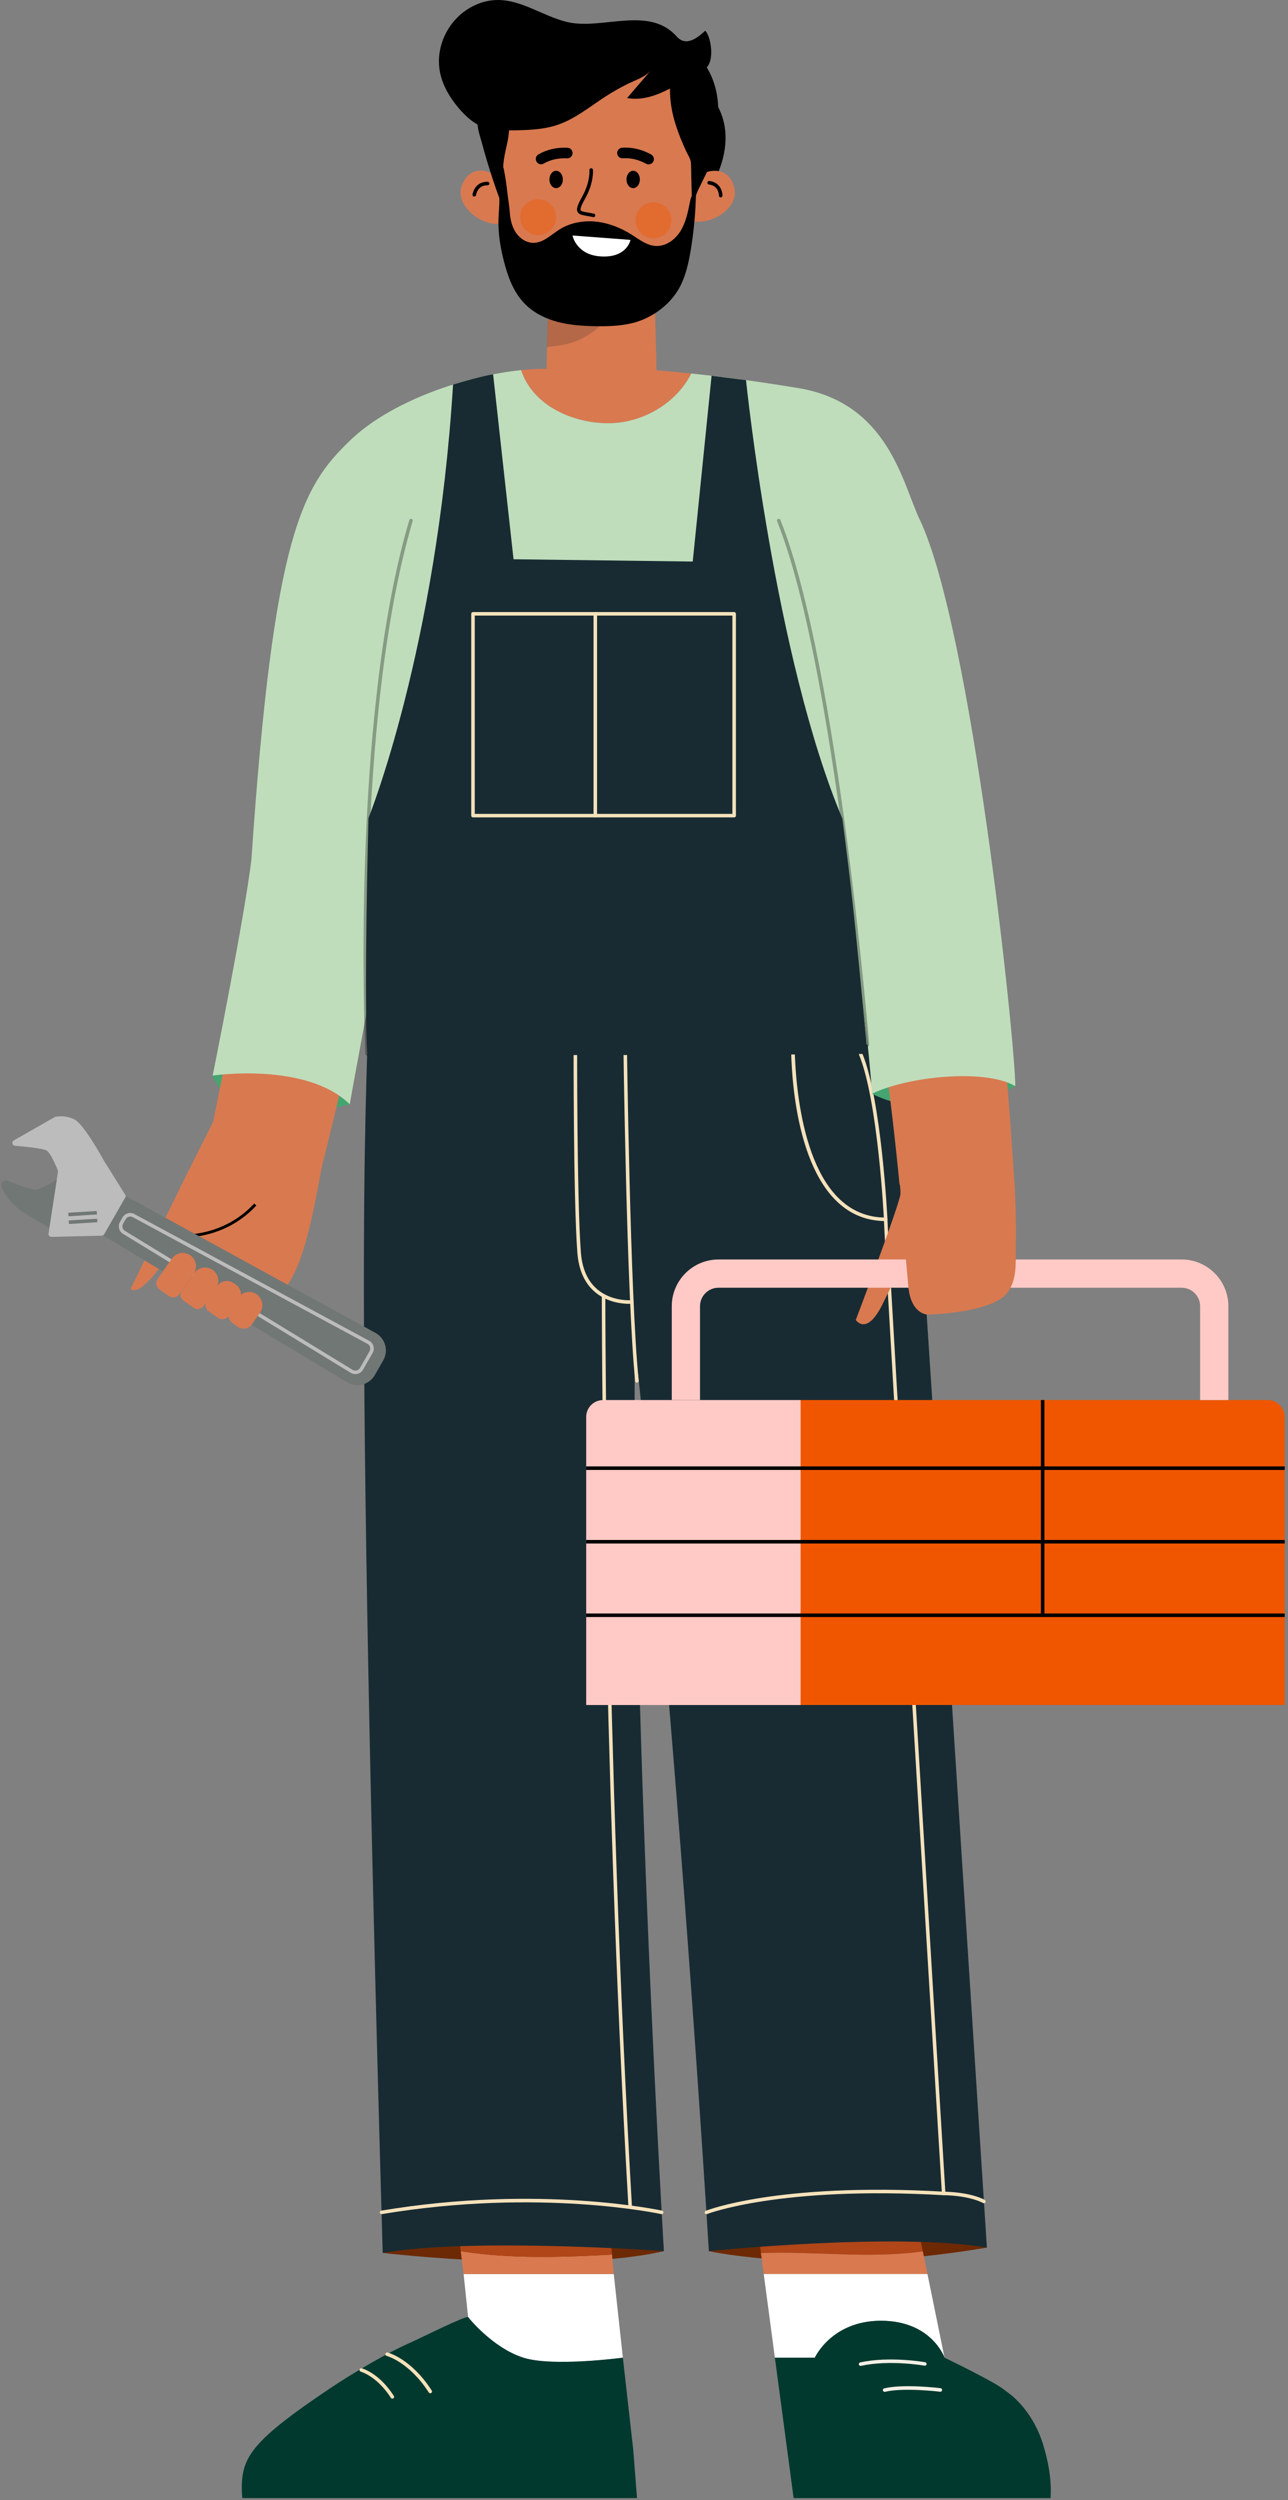 <svg width="365" height="708" viewBox="0 0 365 708" fill="none" xmlns="http://www.w3.org/2000/svg">
<rect x="0" y="0" width="365" height="708" fill="#808080" stroke="none"/>
<path d="M60.26 304.581C60.26 304.581 64.74 321.351 99.11 312.711C94.97 302.841 64.56 300.391 60.26 304.581Z" fill="#45A571"/>
<path d="M80.14 365.761C85.25 359.381 87.77 349.351 91.04 331.221C93.38 318.261 90.55 312.961 82.03 309.471C74.28 306.311 65.61 309.161 61.36 315.841C60.92 316.691 60.47 317.571 60.01 318.471C58.07 322.271 55.94 326.481 53.6 331.221C49.9 338.701 37.05 365.001 37.05 365.001C40.7 368.011 51.4 349.841 51.4 349.841" fill="#D97950"/>
<path d="M52.32 350.421C51.9 350.421 51.66 350.401 51.65 350.401L51.71 349.591C51.82 349.591 63.27 350.311 72.04 340.821L72.641 341.371C64.841 349.811 54.97 350.411 52.33 350.411L52.32 350.421Z" fill="black"/>
<path d="M73 237.311C72.74 237.981 71.86 241.321 71.74 242.321C71.69 243.371 71.58 245.581 71.58 245.581C70.2 274.171 58.45 326.761 58.45 326.761L90.16 334.481C90.16 334.481 103.92 281.671 107.5 252.071C107.5 252.071 107.48 252.301 107.57 251.571C109.2 239.511 106.37 228.471 95.5 224.271C84.63 220.061 77.2 226.441 73 237.311Z" fill="#D97950"/>
<path d="M53.59 331.221C49.89 338.701 37.04 365.001 37.04 365.001C40.69 368.011 51.39 349.841 51.39 349.841" fill="#D97950"/>
<path d="M200.88 637.481C200.88 637.481 232.12 644.531 279.67 636.481C279.67 636.481 250.5 626.661 200.88 637.481Z" fill="#6D2903"/>
<path d="M108.45 637.981C108.45 637.981 159.55 644.011 188.14 637.481C188.14 637.481 139.41 628.291 108.45 637.981Z" fill="#6D2903"/>
<path d="M176.51 667.651C176.51 667.651 157.32 670.401 148.3 667.651C139.28 664.901 132.66 656.161 132.66 656.161L131.38 643.971H173.93L176.51 667.651Z" fill="white"/>
<path d="M130.569 637.501L131.379 643.961H173.929L173.439 638.451C159.149 639.251 144.859 639.721 130.569 637.501Z" fill="#D97950"/>
<path d="M173.44 638.451L172.5 627.871H129.37L130.57 637.501C144.86 639.721 159.15 639.251 173.44 638.451Z" fill="#B14618"/>
<path d="M180.52 707.421H68.67C68.67 707.421 68.46 705.901 68.54 703.461C68.81 695.491 72.22 690.621 93.28 676.501C100.16 671.881 110.08 666.061 116.61 663.251C118 662.651 132.2 655.591 132.66 656.161C132.66 656.161 139.43 664.771 148.3 667.651C156.46 670.301 176.51 667.651 176.51 667.651L179.46 693.781L180.21 703.461L180.52 707.421Z" fill="#02392E"/>
<path d="M261.52 637.541L259.55 627.871H214.29L215.64 638.011C230.93 637.431 246.23 639.691 261.52 637.541Z" fill="#B14618"/>
<path d="M215.64 638.011L216.43 643.971H262.83L261.52 637.541C246.23 639.691 230.93 637.441 215.64 638.011Z" fill="#D97950"/>
<path d="M267.66 667.621C267.42 667.011 263.23 657.191 249.64 657.191C236.05 657.191 230.9 667.651 230.9 667.651H219.59L216.43 643.971H262.83L267.66 667.621Z" fill="white"/>
<path d="M297.73 707.421H224.9L224.37 703.461L223.08 693.781L219.59 667.651H230.9C230.9 667.651 235.62 657.191 249.64 657.191C263.66 657.191 267.42 667.011 267.66 667.621C267.66 667.641 267.66 667.651 267.66 667.651C267.66 667.651 275.44 671.371 281.1 674.541C282.64 675.371 284.03 676.291 285.3 677.281C286.35 678.031 287.35 678.871 288.28 679.811C291.63 683.181 294.11 687.481 295.53 692.011C297.07 696.931 298.06 702.241 297.72 707.421H297.73Z" fill="#02392E"/>
<path d="M176.5 223.201C159.82 223.201 138.32 216.181 123.38 227.091C111.82 235.531 104.49 259.421 104.49 275.921C104.49 313.751 99.54 328.621 108.45 637.981C134.45 633.551 188.14 637.481 188.14 637.481C188.14 637.481 169.46 327.901 188.14 265.461C188.42 240.781 176.5 223.191 176.5 223.191V223.201Z" fill="#182B33"/>
<path d="M173.37 223.201C190.05 223.201 210.81 217.281 226.49 227.091C244.54 238.391 255.09 273.431 257.1 297.131C260.29 334.831 260.04 331.041 279.67 636.481C253.67 632.051 200.88 637.481 200.88 637.481C200.88 637.481 182.46 332.361 161.73 265.461C161.45 240.781 173.37 223.191 173.37 223.191V223.201Z" fill="#182B33"/>
<path d="M180.511 391.551C180.261 391.551 180.041 391.361 180.011 391.101C177.561 367.671 176.641 294.631 176.631 293.901C176.631 293.621 176.851 293.401 177.121 293.391C177.361 293.391 177.621 293.611 177.631 293.881C177.631 294.611 178.551 367.601 181.001 390.991C181.031 391.261 180.831 391.511 180.551 391.541C180.531 391.541 180.511 391.541 180.501 391.541L180.511 391.551Z" fill="#F5E2BB"/>
<path d="M178.221 369.221C176.421 369.221 172.151 368.871 168.641 365.911C165.671 363.411 163.981 359.641 163.611 354.721C162.461 339.591 162.55 295.141 162.55 294.691C162.55 294.411 162.77 294.191 163.05 294.191C163.33 294.191 163.55 294.421 163.55 294.691C163.55 295.141 163.461 339.541 164.611 354.641C164.961 359.281 166.54 362.821 169.29 365.141C173.46 368.661 178.941 368.191 179.001 368.191C179.281 368.161 179.52 368.371 179.54 368.641C179.56 368.911 179.361 369.161 179.091 369.181C179.041 369.181 178.731 369.211 178.231 369.211L178.221 369.221Z" fill="#F5E2BB"/>
<path d="M278.821 623.911C278.731 623.911 278.641 623.891 278.561 623.841C278.531 623.821 275.05 621.801 267.41 621.631C267.15 621.631 266.941 621.421 266.921 621.161C266.761 618.581 251.311 365.321 250.501 345.781C245.111 345.661 240.431 343.611 236.591 339.661C223.431 326.121 224.151 295.201 224.191 293.891C224.191 293.611 224.431 293.401 224.701 293.401C224.981 293.401 225.191 293.641 225.191 293.911C225.191 294.231 224.441 325.721 237.311 338.961C241.071 342.831 245.671 344.791 250.981 344.791C251.251 344.791 251.471 345.001 251.481 345.271C252.011 360.301 267.141 608.311 267.891 620.651C275.511 620.891 278.931 622.901 279.071 622.991C279.311 623.131 279.381 623.441 279.241 623.681C279.151 623.841 278.981 623.921 278.811 623.921L278.821 623.911Z" fill="#F5E2BB"/>
<path d="M250.991 345.791C250.721 345.791 250.501 345.581 250.491 345.311C250.471 344.981 248.821 311.661 243.421 298.641C243.311 298.391 243.431 298.091 243.691 297.991C243.951 297.891 244.241 298.011 244.341 298.261C249.811 311.431 251.471 344.931 251.491 345.261C251.501 345.541 251.291 345.771 251.011 345.781H250.991V345.791Z" fill="#F5E2BB"/>
<path d="M139.511 46.351C145.061 58.381 153.241 68.971 161.351 79.441C166.181 80.181 171.281 80.881 175.811 79.081C179.061 77.791 181.681 75.331 184.221 72.931C190.221 67.261 196.291 61.501 200.641 54.491C204.311 48.571 206.701 41.421 205.121 34.641C203.501 27.671 197.871 22.131 191.371 19.131C184.881 16.131 177.591 15.341 170.441 15.141C164.221 14.971 157.931 15.231 151.941 16.901C147.031 18.271 138.671 21.581 136.551 26.731C134.041 32.811 136.961 40.821 139.511 46.351Z" fill="black"/>
<path d="M200.351 48.701C200.351 48.701 206.451 46.511 208.091 53.241C209.731 59.961 198.471 65.371 194.061 61.501" fill="#D97950"/>
<path d="M204.24 55.901C204 55.901 203.79 55.751 203.76 55.511C203.76 55.511 203.76 55.411 203.75 55.401C203.65 54.111 203.07 52.511 200.9 52.251C200.63 52.221 200.43 51.971 200.46 51.691C200.49 51.411 200.74 51.221 201.02 51.251C203.21 51.511 204.57 52.991 204.75 55.311C204.77 55.581 204.58 55.861 204.31 55.891C204.29 55.891 204.27 55.891 204.25 55.891L204.24 55.901Z" fill="black"/>
<path d="M139.211 49.031C139.211 49.031 133.471 46.011 130.911 52.441C128.351 58.871 138.731 65.801 143.651 62.581" fill="#D97950"/>
<path d="M134.401 55.661C134.401 55.661 134.311 55.661 134.261 55.641C133.991 55.571 133.841 55.291 133.911 55.031C134.431 52.701 135.991 51.431 138.191 51.481C138.471 51.481 138.681 51.721 138.681 51.991C138.681 52.271 138.451 52.491 138.171 52.481C135.981 52.431 135.191 53.931 134.901 55.201L134.881 55.301C134.821 55.521 134.621 55.661 134.401 55.661Z" fill="black"/>
<path d="M185.48 82.391L186.06 104.861C186.23 113.021 184.35 119.651 177.58 119.311L169.79 118.911C163.4 118.581 154.86 119.321 154.86 104.441L155.44 83.471L185.49 82.391H185.48Z" fill="#D97950"/>
<path d="M169.43 11.181C184.64 11.181 198.07 22.551 198.07 36.581L197.19 53.421C197.19 53.421 198.86 95.321 173.47 88.571C170.84 87.871 168.09 87.951 165.44 88.571C136.49 95.321 141.66 53.421 141.66 53.421L140.78 36.581C140.78 22.551 154.21 11.181 169.42 11.181H169.43Z" fill="#D97950"/>
<g style="mix-blend-mode:multiply" opacity="0.2">
<path d="M155.29 88.811C156.77 88.971 172.44 89.751 172.44 89.751C172.44 89.751 167.67 96.401 158.92 97.791C157.73 97.981 156.2 98.171 154.96 98.241L155.29 88.811Z" fill="#202422"/>
</g>
<path d="M168.211 61.491C168.211 61.491 168.141 61.491 168.101 61.481C167.471 61.341 166.911 61.251 166.411 61.161C164.981 60.911 164.031 60.751 163.651 59.971C163.281 59.191 163.621 58.101 165.011 55.621C167.301 51.531 167.041 48.211 167.041 48.171C167.021 47.901 167.221 47.651 167.491 47.631C167.761 47.611 168.011 47.811 168.031 48.081C168.041 48.231 168.331 51.731 165.881 56.111C165.441 56.891 164.281 58.971 164.551 59.541C164.701 59.861 165.531 60.001 166.571 60.181C167.081 60.271 167.661 60.371 168.301 60.511C168.571 60.571 168.741 60.841 168.681 61.111C168.631 61.341 168.421 61.501 168.191 61.501L168.211 61.491Z" fill="black"/>
<g style="mix-blend-mode:multiply" opacity="0.4">
<path d="M147.421 61.261C147.291 64.071 149.471 66.451 152.281 66.581C155.091 66.711 157.471 64.531 157.601 61.721C157.731 58.911 155.551 56.531 152.741 56.401C149.931 56.271 147.551 58.451 147.421 61.261Z" fill="#F05600"/>
</g>
<g style="mix-blend-mode:multiply" opacity="0.4">
<path d="M180.11 62.171C179.98 64.981 182.16 67.361 184.97 67.491C187.78 67.621 190.16 65.441 190.29 62.631C190.42 59.821 188.24 57.441 185.43 57.311C182.62 57.181 180.24 59.361 180.11 62.171Z" fill="#F05600"/>
</g>
<path d="M183.801 46.551C183.561 46.551 183.311 46.491 183.091 46.371C180.901 45.181 178.691 44.661 176.511 44.831C175.691 44.891 174.96 44.271 174.9 43.451C174.84 42.621 175.461 41.901 176.281 41.841C179.041 41.631 181.821 42.271 184.521 43.741C185.251 44.141 185.521 45.051 185.121 45.771C184.851 46.271 184.331 46.551 183.801 46.551Z" fill="black"/>
<path d="M153.34 46.521C152.82 46.521 152.32 46.251 152.04 45.771C151.62 45.051 151.87 44.141 152.59 43.721C154.99 42.331 157.76 41.701 160.83 41.841C161.66 41.881 162.3 42.581 162.26 43.411C162.22 44.241 161.52 44.891 160.69 44.841C158.21 44.721 155.99 45.221 154.09 46.321C153.85 46.461 153.59 46.521 153.34 46.521Z" fill="black"/>
<path d="M129.26 5.301C132.29 2.111 136.53 0.051 140.92 0.001C147.86 -0.069 153.91 4.591 160.66 6.221C170.6 8.611 183.88 1.461 191.78 10.351C194.65 13.591 198.26 10.121 199.85 8.701C201.4 10.231 202.54 16.701 200.29 19.081C203.08 23.721 204.23 29.401 203.14 36.621C202.97 38.481 202.24 40.221 201.71 41.971C200.01 47.551 197.96 53.051 196.13 58.621C196.05 55.821 195.98 53.021 195.9 50.231C195.86 48.841 195.9 47.421 195.79 46.031C195.7 44.931 194.94 43.891 194.47 42.871C192.31 38.201 190.46 33.281 189.98 28.131C189.89 27.111 189.85 26.091 189.87 25.071C186.15 27.001 181.97 28.551 177.71 27.761C177.71 27.761 184.46 19.911 184.48 19.891C182.73 21.931 180.15 22.631 177.84 23.781C175.65 24.861 173.45 26.121 171.38 27.471C167.04 30.291 162.96 33.681 157.99 35.361C153.79 36.781 149.27 36.861 144.84 36.921C142.35 36.961 139.8 36.981 137.43 36.201C134.44 35.211 132.01 33.011 129.98 30.611C127.37 27.521 125.23 23.901 124.59 19.911C123.84 15.291 125.21 10.431 128.06 6.721C128.44 6.231 128.84 5.751 129.27 5.301H129.26Z" fill="black"/>
<path d="M141.491 56.041C141.541 56.171 141.621 56.331 141.761 56.321C141.901 56.311 141.961 56.141 141.981 56.011C142.671 52.381 142.281 48.621 142.831 44.961C143.321 41.721 144.541 38.521 144.181 35.261C144.121 34.731 144.011 34.181 143.661 33.781C143.271 33.321 142.661 33.141 142.071 32.991C140.561 32.601 139.031 32.321 137.491 32.121C136.851 32.041 136.131 32.001 135.641 32.421C134.781 33.161 135.281 34.771 135.391 35.751C135.581 37.381 136.171 39.041 136.601 40.621C137.491 43.941 138.481 47.241 139.561 50.511C140.171 52.361 140.811 54.211 141.481 56.041H141.491Z" fill="black"/>
<path d="M179.43 53.281C180.48 53.281 181.33 52.179 181.33 50.821C181.33 49.462 180.48 48.361 179.43 48.361C178.381 48.361 177.53 49.462 177.53 50.821C177.53 52.179 178.381 53.281 179.43 53.281Z" fill="black"/>
<path d="M157.6 53.281C158.65 53.281 159.5 52.179 159.5 50.821C159.5 49.462 158.65 48.361 157.6 48.361C156.551 48.361 155.7 49.462 155.7 50.821C155.7 52.179 156.551 53.281 157.6 53.281Z" fill="black"/>
<path d="M142.88 74.261C142.96 74.571 143.05 74.881 143.13 75.201C144.24 79.251 145.9 83.281 148.95 86.261C151.47 88.741 154.78 90.321 158.2 91.201C161.62 92.081 165.18 92.311 168.72 92.371C172.21 92.431 175.74 92.331 179.13 91.511C184.84 90.131 190.24 86.131 192.88 80.831C194.39 77.791 195.13 74.431 195.7 71.091C196.65 65.491 197.16 59.811 197.23 54.131C196.11 54.681 195.75 56.071 195.5 57.291C194.94 60.111 194.35 62.991 192.84 65.441C191.33 67.891 188.66 69.821 185.79 69.651C183.29 69.501 181.18 67.841 179.06 66.491C176.01 64.551 172.57 63.161 168.98 62.771C165.39 62.381 161.63 63.061 158.57 64.971C156.18 66.471 153.98 68.771 151.16 68.771C149.14 68.771 147.26 67.501 146.15 65.811C145.04 64.121 144.6 62.081 144.46 60.061C144.33 58.151 143.97 56.341 143.77 54.441C143.53 52.251 143.2 50.081 142.78 47.921C142.7 47.501 142.53 47.001 142.11 46.941C141.67 46.881 141.36 47.361 141.23 47.781C140.47 50.131 141.17 52.601 141.43 54.971C141.69 57.341 141.32 59.651 141.26 61.981C141.15 66.241 141.81 70.191 142.87 74.271L142.88 74.261Z" fill="black"/>
<path d="M162.24 66.691L178.67 67.931C178.67 67.931 177.71 73.171 170.06 72.601C163.27 72.091 162.24 66.701 162.24 66.701V66.691Z" fill="white"/>
<path d="M247.12 309.721C247.12 309.721 264.41 319.661 287.71 307.571C287.71 307.571 268.08 292.901 247.12 309.721Z" fill="#45A571"/>
<path d="M172.35 119.861C182.01 119.861 191.65 114.261 195.9 105.771C189.72 105.121 186.06 104.861 186.06 104.861C186.06 104.861 181.19 111.221 170.62 111.221C160.73 111.221 156.75 106.741 154.86 104.441C152.63 104.421 150.22 104.551 147.67 104.811C151.09 115.141 162.65 119.861 172.35 119.861Z" fill="#D97950"/>
<path d="M116.47 147.421C103.87 179.351 104.82 262.361 104.04 298.451C132.91 297.761 212.32 288.401 245.82 295.881C244.11 276.621 230.95 166.211 220.69 147.421C209.65 146.641 135.26 139.591 116.47 147.421Z" fill="#BFDDBB"/>
<path d="M200.19 627.011C199.99 627.011 199.8 626.891 199.73 626.701C199.63 626.441 199.75 626.151 200.01 626.051C200.22 625.971 205.24 623.991 216.1 622.321C226.1 620.781 243.12 619.241 267.46 620.641C267.74 620.661 267.95 620.891 267.93 621.171C267.91 621.451 267.68 621.661 267.4 621.641C221.02 618.981 200.58 626.901 200.37 626.981C200.31 627.001 200.25 627.021 200.18 627.021L200.19 627.011Z" fill="#F5E2BB"/>
<path d="M187.52 627.011C187.52 627.011 187.45 627.011 187.41 627.001C187.07 626.921 152.81 619.531 108.21 627.001C107.93 627.051 107.68 626.861 107.63 626.591C107.58 626.321 107.77 626.061 108.04 626.011C152.85 618.501 187.28 625.941 187.62 626.011C187.89 626.071 188.06 626.341 188 626.611C187.95 626.841 187.74 627.001 187.51 627.001L187.52 627.011Z" fill="#F5E2BB"/>
<path d="M178.58 625.321C178.32 625.321 178.1 625.111 178.08 624.851C170.63 495.741 170.54 368.211 170.54 366.941C170.54 366.661 170.76 366.441 171.04 366.441C171.32 366.441 171.54 366.661 171.54 366.941C171.54 368.211 171.63 495.711 179.08 624.791C179.1 625.071 178.89 625.301 178.61 625.321C178.61 625.321 178.59 625.321 178.58 625.321Z" fill="#F5E2BB"/>
<path d="M121.93 677.731C121.77 677.731 121.6 677.651 121.51 677.501C115.99 668.901 109.65 667.161 109.58 667.151C109.31 667.081 109.15 666.811 109.22 666.541C109.29 666.271 109.56 666.111 109.83 666.181C110.1 666.251 116.6 668.011 122.35 676.961C122.5 677.191 122.43 677.501 122.2 677.651C122.12 677.701 122.02 677.731 121.93 677.731Z" fill="#F5E2BB"/>
<path d="M111.189 679.251C111.029 679.251 110.859 679.171 110.769 679.021C106.819 672.871 102.299 671.631 102.249 671.621C101.979 671.551 101.819 671.281 101.889 671.011C101.959 670.741 102.229 670.581 102.499 670.651C102.699 670.701 107.429 671.981 111.609 678.481C111.759 678.711 111.689 679.021 111.459 679.171C111.379 679.221 111.279 679.251 111.189 679.251Z" fill="#F5E2BB"/>
<path d="M3.91 322.941C3.22 323.331 3.45 324.381 4.24 324.451C7.35 324.721 12.26 325.231 13.19 325.791C14.4 326.531 16.01 330.461 16.38 331.401C16.43 331.531 16.45 331.671 16.43 331.811L13.76 349.331C13.68 349.831 14.08 350.271 14.58 350.261L28.87 349.921C29.15 349.921 29.41 349.761 29.55 349.511L35.5 339.151C35.65 338.891 35.64 338.571 35.48 338.321L29.5 328.771C29.5 328.771 29.48 328.741 29.48 328.731C29.21 328.231 23.85 318.451 21.17 317.041C18.78 315.781 16.35 316.131 15.76 316.241C15.67 316.261 15.59 316.291 15.51 316.331L3.92 322.941H3.91Z" fill="#BCBCBC"/>
<path d="M27.53 345.112L19.476 345.613L19.538 346.611L27.592 346.11L27.53 345.112Z" fill="#717774"/>
<path d="M27.405 342.924L19.351 343.425L19.413 344.423L27.467 343.922L27.405 342.924Z" fill="#717774"/>
<path d="M108.6 385.241L106.21 389.411C104.65 392.121 101.19 393.061 98.48 391.501L29.31 349.921L35.73 338.741L106.51 377.511C109.22 379.071 110.16 382.531 108.6 385.241Z" fill="#717774"/>
<path d="M2.06 334.351C0.92 333.991 -0.07 335.161 0.43 336.241C1.45 338.421 3.48 341.481 7.32 343.761L13.95 347.691L16.08 334.091C16.08 334.091 11.57 336.801 10.23 336.921C8.89 337.041 2.06 334.351 2.06 334.351Z" fill="#717774"/>
<path d="M100.7 389.131C100.28 389.131 99.85 389.021 99.46 388.801L34.92 349.441C34.35 349.111 33.94 348.581 33.76 347.931C33.59 347.291 33.67 346.611 34.01 346.031L34.74 344.751C35.43 343.551 36.96 343.141 38.15 343.831L104.66 379.711C105.25 380.051 105.67 380.591 105.84 381.231C106.01 381.871 105.93 382.551 105.59 383.131L102.87 387.881C102.41 388.681 101.56 389.131 100.7 389.131ZM36.91 344.501C36.39 344.501 35.88 344.771 35.61 345.251L34.88 346.531C34.68 346.881 34.63 347.281 34.73 347.671C34.83 348.061 35.08 348.381 35.43 348.581L99.97 387.941C100.68 388.341 101.59 388.101 102.01 387.381L104.73 382.631C104.93 382.281 104.98 381.881 104.88 381.491C104.78 381.101 104.53 380.781 104.18 380.581L37.67 344.701C37.43 344.561 37.17 344.501 36.91 344.501Z" fill="#BCBCBC"/>
<path d="M44.644 362.184L48.715 356.404C49.913 354.704 52.262 354.304 53.954 355.496C55.655 356.693 56.055 359.042 54.863 360.735L50.792 366.515C50.118 367.471 48.8 367.693 47.852 367.025L45.154 365.124C44.197 364.451 43.976 363.133 44.644 362.184Z" fill="#D97950"/>
<path d="M51.484 365.561L55.025 360.533C56.223 358.832 58.572 358.432 60.264 359.624C61.965 360.822 62.365 363.171 61.173 364.863L57.632 369.891C57.01 370.774 55.797 370.984 54.914 370.362L51.947 368.272C51.064 367.65 50.853 366.438 51.475 365.555L51.484 365.561Z" fill="#D97950"/>
<path d="M58.596 368.351L61.516 364.206C62.604 362.661 64.736 362.291 66.281 363.379L66.837 363.771C68.382 364.859 68.752 366.991 67.664 368.536L64.744 372.681C64.064 373.646 62.741 373.876 61.776 373.196L59.103 371.313C58.138 370.634 57.908 369.31 58.588 368.345L58.596 368.351Z" fill="#D97950"/>
<path d="M65.231 370.697L67.517 367.452C68.715 365.751 71.064 365.351 72.756 366.543C74.457 367.741 74.857 370.09 73.665 371.782L71.379 375.028C70.463 376.328 68.666 376.64 67.366 375.724L65.927 374.71C64.627 373.795 64.315 371.997 65.231 370.697Z" fill="#D97950"/>
<path d="M255.109 338.531C255.059 338.751 254.989 339.021 254.909 339.321C252.979 346.261 242.52 373.781 242.52 373.781C242.52 373.781 245.53 378.471 250.01 369.501C254.5 360.551 256.789 354.151 260.359 356.931" fill="#D97950"/>
<path d="M170.88 396.471H226.9V482.831H166.12V401.241C166.12 398.611 168.25 396.481 170.88 396.481V396.471Z" fill="#FFCAC6"/>
<path d="M226.891 396.471H359.271C361.911 396.471 364.051 398.611 364.051 401.251V482.821H226.881V396.461L226.891 396.471Z" fill="#F05600"/>
<path d="M364.06 415.261H166.11V416.261H364.06V415.261Z" fill="black"/>
<path d="M364.06 436.091H166.11V437.091H364.06V436.091Z" fill="black"/>
<path d="M364.06 456.911H166.11V457.911H364.06V456.911Z" fill="black"/>
<path d="M295.98 396.471H294.98V457.421H295.98V396.471Z" fill="black"/>
<path d="M348.1 396.471H340.1V369.901C340.1 367.011 337.75 364.661 334.86 364.661H203.61C200.72 364.661 198.37 367.011 198.37 369.901V396.471H190.37V369.901C190.37 362.601 196.31 356.661 203.61 356.661H334.86C342.16 356.661 348.1 362.601 348.1 369.901V396.471Z" fill="#FFCAC6"/>
<path d="M255.109 338.531C255.249 337.921 255.179 336.591 254.939 334.711C256.169 326.391 263.539 320.201 272.149 320.581C277.869 320.831 283.179 324.101 285.979 329.101C287.699 332.181 287.499 335.641 287.679 339.091C287.929 343.831 287.94 348.581 287.87 353.321C287.81 357.681 288.239 362.021 285.689 365.791C281.589 371.841 263.099 372.271 263.099 372.271C263.099 372.271 258.349 372.531 257.439 364.661" fill="#D97950"/>
<path d="M241.31 245.901C241.27 246.621 241.45 250.071 241.65 251.061C241.92 252.071 242.5 254.211 242.5 254.211C249.96 281.841 254.92 335.501 254.92 335.501L287.67 338.611C287.67 338.611 284.35 278.631 278.68 249.361C278.68 249.361 278.73 249.581 278.6 248.861C276.45 236.881 270.37 227.251 258.73 226.581C247.09 225.911 241.98 234.261 241.32 245.901H241.31Z" fill="#D97950"/>
<path d="M260.63 147.131C255.7 136.751 251.739 114.151 226.299 109.911C213.889 107.841 203.159 106.531 195.899 105.771C191.649 114.261 182.009 119.861 172.349 119.861C162.689 119.861 151.079 115.131 147.669 104.811C131.709 106.461 110.7 113.611 99.129 124.801C85.719 137.781 77.529 150.871 71.249 243.391C69.249 260.031 60.27 304.581 60.27 304.581C60.27 304.581 86.76 300.651 99.12 312.711C102.65 292.111 122.159 194.081 123.169 153.851C154.209 153.851 222.419 154.711 222.419 154.711C222.419 154.711 243.4 256.741 247.13 309.721C257.2 304.821 279.079 302.541 287.719 307.571C287.719 295.321 275.43 178.281 260.64 147.131H260.63Z" fill="#BFDDBB"/>
<path opacity="0.3" d="M104.04 298.951C103.78 298.951 103.55 298.741 103.54 298.471C103.49 297.531 99.18 203.991 115.99 147.271C116.07 147.011 116.35 146.851 116.61 146.931C116.87 147.011 117.03 147.291 116.95 147.551C100.19 204.101 104.5 297.481 104.54 298.421C104.55 298.701 104.34 298.931 104.06 298.941H104.04V298.951Z" fill="black"/>
<path opacity="0.3" d="M245.82 296.381C245.56 296.381 245.34 296.181 245.32 295.921C245.3 295.651 243.09 268.621 238.9 236.971C235.04 207.781 228.67 168.581 220.22 147.611C220.12 147.351 220.24 147.061 220.5 146.961C220.76 146.861 221.05 146.981 221.15 147.241C229.63 168.301 236.02 207.601 239.89 236.851C244.08 268.531 246.29 295.581 246.31 295.851C246.33 296.131 246.13 296.371 245.85 296.391C245.84 296.391 245.82 296.391 245.81 296.391L245.82 296.381Z" fill="black"/>
<path d="M104.41 231.691C104.41 231.691 123.75 183.921 128.39 108.891C136.72 106.391 139.74 106.001 139.74 106.001L145.53 158.371L196.31 159.021L201.65 106.411L211.41 107.651C211.41 107.651 219.47 186.211 238.73 231.851C241.33 252.201 241.95 257.291 245.83 298.451C221.18 298.761 122.43 299.011 104.05 298.451C103.12 280.261 104.42 231.691 104.42 231.691H104.41Z" fill="#182B33"/>
<path d="M208.05 231.471H134.04C133.76 231.471 133.54 231.251 133.54 230.971V173.821C133.54 173.541 133.76 173.321 134.04 173.321H208.05C208.33 173.321 208.55 173.541 208.55 173.821V230.971C208.55 231.251 208.33 231.471 208.05 231.471ZM134.54 230.471H207.55V174.321H134.54V230.471Z" fill="#F5E2BB"/>
<path d="M168.7 231.471C168.42 231.471 168.2 231.251 168.2 230.971V173.821C168.2 173.541 168.42 173.321 168.7 173.321C168.98 173.321 169.2 173.541 169.2 173.821V230.971C169.2 231.251 168.98 231.471 168.7 231.471Z" fill="#F5E2BB"/>
<path d="M243.88 669.981C243.65 669.981 243.44 669.821 243.39 669.591C243.33 669.321 243.5 669.051 243.77 668.991C252.08 667.161 262.08 668.921 262.18 668.941C262.45 668.991 262.63 669.251 262.58 669.521C262.53 669.791 262.27 669.971 262 669.921C261.9 669.901 252.1 668.181 243.98 669.971C243.94 669.971 243.91 669.981 243.87 669.981H243.88Z" fill="#F4F0E6"/>
<path d="M250.69 677.321C250.47 677.321 250.26 677.171 250.2 676.941C250.13 676.671 250.3 676.401 250.57 676.341C255.98 675.021 266.11 676.231 266.53 676.291C266.8 676.321 267 676.571 266.97 676.851C266.94 677.131 266.69 677.331 266.41 677.291C266.31 677.281 256.03 676.041 250.8 677.321C250.76 677.321 250.72 677.331 250.68 677.331L250.69 677.321Z" fill="#F4F0E6"/>
</svg>
